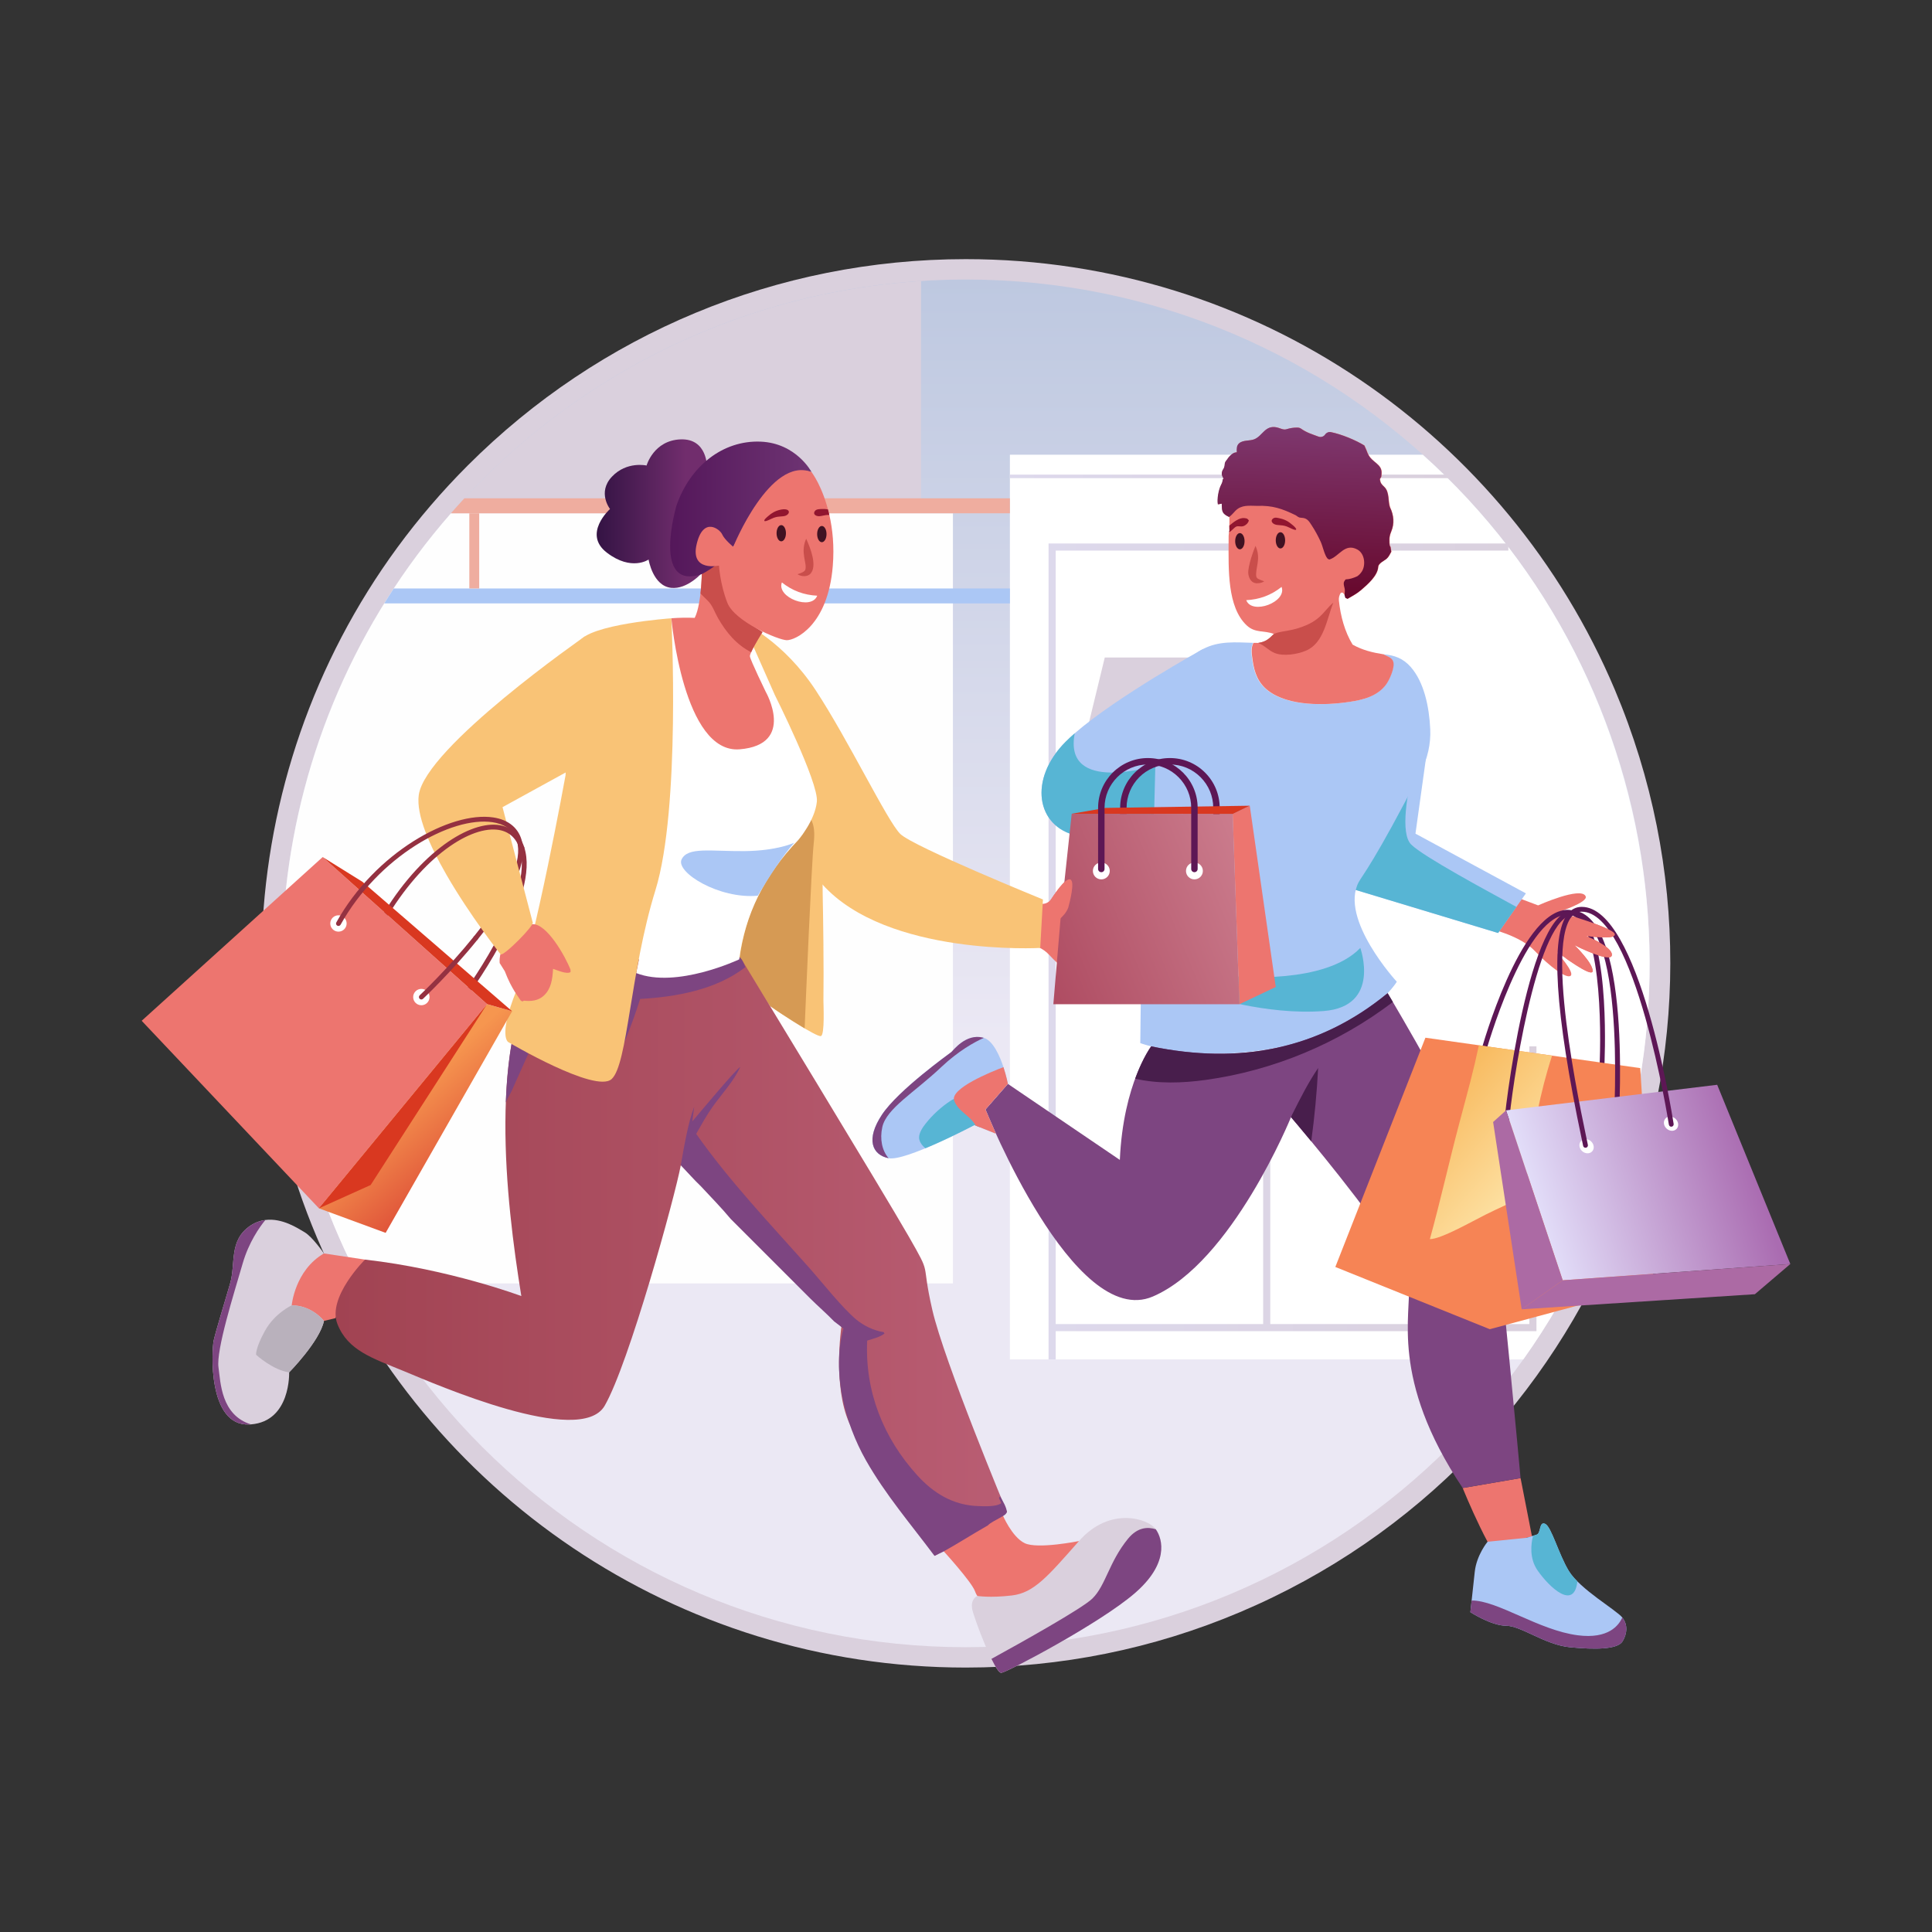 <?xml version="1.0" encoding="utf-8"?>
<svg xmlns="http://www.w3.org/2000/svg" id="Layer_1" style="enable-background:new 0 0 600 600" version="1.1" viewBox="0 0 600 600" x="0" y="0">
  <rect x="0" y="0" width="600" height="600" fill="#333333" stroke="none"/>
  <g id="Friends_Shopping_1_">
    <g id="Friends_Shopping">
      <g>
        <g>
          <g>
            <g>
              <path d="M299.921,517.878c-90.02-0.002-168.069-54.516-201.506-133.572&#xD;&#xA;							c-33.966-80.308-17.353-175.547,46.869-239.769&#xD;&#xA;							C186.177,103.644,241.319,80.48,299.923,80.48l0,0&#xD;&#xA;							c90.487,0,168.253,54.934,201.513,133.567&#xD;&#xA;							c47.059,111.256-5.266,239.637-116.387,286.641&#xD;&#xA;							c-26.967,11.407-55.607,17.191-85.126,17.191h0.002&#xD;&#xA;							C299.923,517.878,299.921,517.878,299.921,517.878z" style="fill:#dad0dd"/>
              <linearGradient gradientTransform="rotate(90 -5762.578 -4891.413)" gradientUnits="userSpaceOnUse" id="SVGID_1_" x1="-880.544" x2="-455.802" y1="-10953.913" y2="-10953.913">
                <stop offset="0" style="stop-color:#abbbd8"/>
                <stop offset=".779" style="stop-color:#ebe8f4"/>
              </linearGradient>
              <path d="M299.923,511.55C182.633,511.55,87.555,416.465,87.555,299.176&#xD;&#xA;							C87.555,181.886,182.634,86.808,299.924,86.808&#xD;&#xA;							c117.29,0,212.374,95.079,212.374,212.368S417.213,511.55,299.923,511.55z" style="fill:url(#SVGID_1_)"/>
              <path d="M286.035,87.265c-83.644,5.4-154.096,59.213-183.617,133.715&#xD;&#xA;							h183.617V87.265z" style="fill:#dad0dd"/>
              <g>
                <path d="M473.08,422.173H313.633v-280.957h128.243&#xD;&#xA;								C520.727,211.822,536.573,332.921,473.08,422.173z" style="fill:#fff"/>
                <linearGradient gradientUnits="userSpaceOnUse" id="SVGID_2_" x1="313.633" x2="449.894" y1="147.939" y2="147.939">
                  <stop offset="0" style="stop-color:#ddd9ec"/>
                  <stop offset="1" style="stop-color:#dad0dd"/>
                </linearGradient>
                <path d="M449.894,148.493H313.633v-1.107h135.141&#xD;&#xA;								C449.147,147.753,449.521,148.12,449.894,148.493z" style="fill:url(#SVGID_2_)"/>
                <g>
                  <g>
                    <g>
                      <linearGradient gradientUnits="userSpaceOnUse" id="SVGID_3_" x1="325.637" x2="477.161" y1="295.48" y2="295.48">
                        <stop offset="0" style="stop-color:#ddd9ec"/>
                        <stop offset="1" style="stop-color:#dad0dd"/>
                      </linearGradient>
                      <polygon points="477.161 324.956 477.161 413.415 327.852 413.415 327.852 422.173 325.637 422.18 325.637 168.781 468.422 168.781 468.422 170.995 327.852 170.995 327.852 411.2 392.284 411.2 392.284 271.51 394.499 271.51 394.499 411.2 474.947 411.2 474.947 324.956" style="fill:url(#SVGID_3_)"/>
                    </g>
                  </g>
                </g>
              </g>
              <polygon points="386.059 239.433 334.536 239.433 343.094 204.197 386.059 204.197" style="fill:#dad0dd"/>
              <path d="M295.94,159.409v239.167H112.206&#xD;&#xA;							c-40.143-75.654-31.546-171.3,27.824-239.167H295.94z" style="fill:#fefefe"/>
              <g>
                <path d="M142.99,311.013c-0.33-0.25-0.396-0.721-0.146-1.051&#xD;&#xA;								c0.223-0.295,22.217-29.617,18.876-45.099&#xD;&#xA;								c-0.097-0.452-0.214-0.892-0.349-1.306&#xD;&#xA;								c-0.127-0.394,0.089-0.817,0.483-0.944c0.393-0.127,0.817,0.089,0.944,0.482&#xD;&#xA;								c0.149,0.463,0.28,0.952,0.388,1.452&#xD;&#xA;								c3.485,16.151-18.22,45.095-19.146,46.319&#xD;&#xA;								C143.792,311.197,143.321,311.263,142.99,311.013z" style="fill:#943141"/>
              </g>
              <g>
                <path d="M147.258,291.913c-0.323-0.26-0.374-0.732-0.114-1.055&#xD;&#xA;								c9.929-12.345,14.649-22.186,13.653-28.457&#xD;&#xA;								c-0.065-0.409,0.214-0.793,0.622-0.858c0.41-0.064,0.794,0.214,0.858,0.623&#xD;&#xA;								c1.081,6.797-3.618,16.767-13.966,29.633&#xD;&#xA;								C148.053,292.121,147.581,292.172,147.258,291.913z" style="fill:#943141"/>
              </g>
              <g>
                <path d="M313.633,154.758v4.651H140.03&#xD;&#xA;								c1.373-1.569,2.765-3.12,4.183-4.651H313.633z" style="fill:#efad9f"/>
                <path d="M313.633,182.746v4.651H119.325&#xD;&#xA;								c0.962-1.563,1.955-3.113,2.962-4.651H313.633z" style="fill:#abc7f5"/>
                <rect height="23.338" style="fill:#efad9f" width="3.069" x="145.754" y="159.409"/>
              </g>
              <path d="M492.557,290.677c0.386,0.146,8.366,3.417,8.018,5.98&#xD;&#xA;							c-0.348,2.544-11.061-2.86-11.612-3.132c0.323,0.323,5.581,5.442,5.664,7.967&#xD;&#xA;							c0.076,2.652-10.736-5.708-10.998-5.708&#xD;&#xA;							c0.013,0.184,5.417,6.119,4.17,7.233c-1.253,1.114-6.625-2.93-11.163-7.701&#xD;&#xA;							c-4.531-4.778-14.036-6.929-14.036-6.929l4.164-11.321l10.91,4.107&#xD;&#xA;							c0,0,13.352-5.986,14.763-2.829c0.861,1.898-8.467,4.879-8.467,4.879&#xD;&#xA;							c0.201,0.065,16.975,4.847,17.503,6.847&#xD;&#xA;							C501.992,292.038,492.855,290.69,492.557,290.677z" style="fill:#ed756f"/>
              <path d="M473.883,277.445c-11.829,16.868-7.747,11.047-8.631,12.308&#xD;&#xA;							l-44.271-13.384c0.244-20.904,14.872-32.649,22.275-43.828l-3.67,26.356&#xD;&#xA;							L473.883,277.445z" style="fill:#abc7f5"/>
              <path d="M470.935,281.653l-5.683,8.1l-44.271-13.384&#xD;&#xA;							c0.203-17.37,10.334-28.406,17.997-38.063&#xD;&#xA;							c-1.841,7.625-4.271,20.497-0.696,23.996&#xD;&#xA;							C442.148,266.093,461.462,276.452,470.935,281.653z" style="fill:#57b5d4"/>
              <path d="M373.559,201.579c-0.793,2.666,4.423-14.879-18.408,61.926&#xD;&#xA;							c0,0-8.157-1.234-20.743-3.987c-12.587-2.746-15.099-17.484-3.474-29.153&#xD;&#xA;							c0.848-0.854,1.803-1.74,2.841-2.639&#xD;&#xA;							C346.931,216.279,373.559,201.579,373.559,201.579z" style="fill:#abc7f5"/>
              <path d="M454.243,462.115c0,0,9.923,24.407,13.769,24.344&#xD;&#xA;							c3.846-0.064,4.921-8.559,5.951-8.872s1.829-0.338,1.829-0.338l-3.566-18.216&#xD;&#xA;							L454.243,462.115z" style="fill:#ed756f"/>
              <path d="M503.92,509.715c-1.557,2.582-8.65,2.607-16.396,1.848&#xD;&#xA;							s-15.118-6.651-19.781-6.67c-4.664-0.019-11.106-4.221-11.106-4.221&#xD;&#xA;							c0.011-0.1,1.199-11.045,1.361-12.542c0.57-5.24,3.98-9.327,3.98-9.327&#xD;&#xA;							l11.985-1.215c0.101-0.03,1.838-0.494,3.316-1.012&#xD;&#xA;							c1.304-0.468,0.664-4.208,2.588-3.329c1.93,0.873,4.196,9.467,7.353,14.637&#xD;&#xA;							c3.448,5.668,14.827,12.185,16.592,14.441&#xD;&#xA;							C505.629,504.583,505.293,507.424,503.92,509.715z" style="fill:#abc7f5"/>
              <path d="M489.872,491.111c-1,9.119-8.682,1.873-12.352-3.379&#xD;&#xA;							c-2.632-3.772-2.044-8.321-1.43-10.764c0.411-0.127,0.829-0.266,1.19-0.392&#xD;&#xA;							c1.304-0.468,0.664-4.208,2.588-3.329c1.93,0.873,4.196,9.467,7.353,14.637&#xD;&#xA;							C487.86,488.934,488.783,490.029,489.872,491.111z" style="fill:#57b5d4"/>
              <path d="M503.92,509.715c-1.557,2.582-8.65,2.607-16.396,1.848&#xD;&#xA;							s-15.118-6.651-19.781-6.67c-4.664-0.019-11.106-4.221-11.106-4.221&#xD;&#xA;							s0.158-1.493,0.392-3.62c8.056-0.063,20.844,9.245,32.975,10.802&#xD;&#xA;							c9.543,1.228,12.77-3.126,13.808-5.531&#xD;&#xA;							C505.629,504.583,505.293,507.424,503.92,509.715z" style="fill:#7d4581"/>
              <path d="M441.25,239.648c-14.428,28.083-18.133,32.147-19.294,34.304&#xD;&#xA;							c-6.094,11.447,11.833,30.938,11.833,30.938s-8.568,14.377-35.228,20.066&#xD;&#xA;							c-26.66,5.689-44.435-1.012-44.435-1.012&#xD;&#xA;							c0.002-0.106,0.617-63.68,1.917-71.462&#xD;&#xA;							c1.519-8.998,5.457-29.128,8.296-39.493&#xD;&#xA;							c1.348-4.923,4.695-9.049,9.22-11.409&#xD;&#xA;							c5.046-2.633,10.222-2.092,15.687-1.943&#xD;&#xA;							c-0.987,1.316-0.544,3.904-0.316,5.474c0.538,3.771,1.658,6.935,4.79,9.353&#xD;&#xA;							c6.372,4.923,17.68,4.651,25.198,3.525c4.259-0.633,8.682-1.702,11.409-5.341&#xD;&#xA;							c1.057-1.405,2.626-4.904,2.36-6.752c-0.262-1.793-1.914-1.959-3.075-2.689&#xD;&#xA;							c3.449,0.241,6.176,1.278,8.498,3.923c4.139,4.702,5.746,12.352,6.062,19.338&#xD;&#xA;							C444.376,231.042,443.344,235.579,441.25,239.648z" style="fill:#abc7f5"/>
              <path d="M384.28,303.245c0,0,27.2,2.569,38.176-8.852&#xD;&#xA;							c0,0,6.566,18.218-11.415,19.594s-36.93-4.978-36.93-4.978L384.28,303.245z" style="fill:#57b5d4"/>
              <path d="M472.226,459.034l-17.982,3.078&#xD;&#xA;							c-22.732-34.026-15.829-54.074-16.73-63.772&#xD;&#xA;							c-0.669-7.109-20.023-31.427-30.296-43.895&#xD;&#xA;							c-3.524-4.27-5.985-7.152-6.26-7.469c-0.017-0.026-0.026-0.034-0.026-0.034&#xD;&#xA;							s-18.316,45.156-42.909,55.703c-24.602,10.556-51.982-58.087-51.982-58.087&#xD;&#xA;							l6.963-7.949l34.771,23.607c1.056-23.818,9.695-35.16,9.733-35.26&#xD;&#xA;							c27.328,5.659,52.042,1.08,73.436-16.515c0,0,0.592,0.995,1.621,2.735v0.009&#xD;&#xA;							c6.294,10.676,28.795,49.495,30.758,61.526&#xD;&#xA;							C465.623,386.704,472.226,459.034,472.226,459.034z" style="fill:#7d4581"/>
              <path d="M309.292,352.078c-0.101-0.04-7.136-2.845-6.689-2.667&#xD;&#xA;							c-0.1,0.044-21.477,11.343-26.634,10.281&#xD;&#xA;							c-3.078-0.626-5.025-2.59-5.025-5.685c0-2.109,0.9-4.742,2.958-7.837&#xD;&#xA;							c5.068-7.649,20.914-18.934,21.54-19.44c0.626-0.523,4.519-5.831,9.81-4.485&#xD;&#xA;							c3.147,0.631,5.383,6.102,6.38,9.158c0.926,2.83,1.38,5.205,1.38,5.205&#xD;&#xA;							l-6.971,7.949C306.086,344.658,309.51,352.582,309.292,352.078z" style="fill:#abc7f5"/>
              <path d="M304.29,344.834l-6.926-3.698&#xD;&#xA;							c-0.746-0.129-1.475,0.283-2.118,0.695c-2.907,1.912-5.522,4.288-7.692,7.006&#xD;&#xA;							c-0.975,1.208-2.18,2.969-2.127,4.519c0.048,1.244,0.994,2.499,1.989,3.241&#xD;&#xA;							c7.34-3.044,15.186-7.186,15.186-7.186&#xD;&#xA;							c0.103,0.041,1.79,0.714,1.687,0.673V344.834z" style="fill:#57b5d4"/>
              <path d="M306.043,344.56l3.253,7.518l-6.303-2.512&#xD;&#xA;							c-1.595-3.075-5.569-4.455-6.676-7.834c-1.221-3.721,11.466-8.866,15.314-10.327&#xD;&#xA;							c0.93,2.829,1.379,5.202,1.379,5.202L306.043,344.56z" style="fill:#ed756f"/>
              <path d="M305.524,322.317c-2.885,1.31-7.897,4.044-13.219,9.087&#xD;&#xA;							c-8.239,7.809-17.003,12.808-18.294,18.611&#xD;&#xA;							c-0.829,3.727-0.089,7.315,1.955,9.682c-5.164-1.063-7.138-5.879-2.063-13.523&#xD;&#xA;							c5.069-7.65,20.914-18.933,21.541-19.446&#xD;&#xA;							c0.626-0.519,4.518-5.828,9.808-4.486&#xD;&#xA;							C305.341,322.267,305.436,322.292,305.524,322.317z" style="fill:#7d4581"/>
              <g>
                <path d="M430.423,212.648c-2.736,3.636-7.152,4.708-11.413,5.342&#xD;&#xA;								c-7.512,1.123-18.831,1.398-25.202-3.524&#xD;&#xA;								c-3.121-2.418-4.253-5.582-4.785-9.355&#xD;&#xA;								c-0.223-1.569-0.669-4.159,0.317-5.471l1.466,0.026&#xD;&#xA;								c2.366-0.369,3.216-1.149,4.862-2.761c-2.958-1.209-5.805-0.189-8.464-2.658&#xD;&#xA;								c-6.133-5.688-5.658-17.619-5.651-26.171&#xD;&#xA;								c-0.01-1.075-0.046-2.239,0.257-3.353&#xD;&#xA;								c-0.067-2.68,0.043-2.359-0.026-4.167c-0.566-0.266-1.226-0.617-1.638-1.08&#xD;&#xA;								c-0.737-0.832-0.557-2.024-0.635-3.061&#xD;&#xA;								c-0.403,0.077-0.806,0.146-1.209,0.214&#xD;&#xA;								c-0.317-1.586,0.223-4.562,0.969-6.011&#xD;&#xA;								c0.319-0.594,0.464-0.977,0.592-1.878l0.24-0.026&#xD;&#xA;								c-0.069-0.18-0.163-0.36-0.266-0.523&#xD;&#xA;								c-0.48-0.763-0.386-1.724,0.12-2.469c0.266-0.395,0.42-0.849,0.463-1.526&#xD;&#xA;								c0.052-0.746,0.343-0.96,0.772-1.544c0.48-0.755,0.961-1.218,1.578-1.698&#xD;&#xA;								c0.412-0.309,0.909-0.48,1.415-0.497c0-0.086-0.008-0.18-0.017-0.274&#xD;&#xA;								c-0.026-0.917-0.026-1.861,0.738-2.513&#xD;&#xA;								c1.278-1.098,3.336-0.652,4.794-1.286c2.53-1.098,3.275-4.39,6.86-3.662&#xD;&#xA;								c0.952,0.197,2.049,0.866,2.958,0.6c1.303-0.386,2.324-0.557,3.601-0.523&#xD;&#xA;								c0.377,0.017,0.738,0.137,1.038,0.36c1.749,1.243,3.49,1.724,5.385,2.444&#xD;&#xA;								c0.755,0.283,1.612,0.026,2.066-0.652l0.017-0.017&#xD;&#xA;								c0.386-0.574,1.08-0.866,1.758-0.737c3.336,0.669,7.795,2.53,10.41,4.167&#xD;&#xA;								c0.309,0.729,0.703,1.501,0.943,2.264c0.54,1.226,1.029,1.775,2.041,2.624&#xD;&#xA;								c0.977,0.823,2.109,1.621,2.307,2.984c0.086,0.583,0,1.218-0.051,1.792&#xD;&#xA;								l-0.446,0.763c0.171,1.243,0.472,1.561,1.346,2.392&#xD;&#xA;								c1.674,1.57,1.096,4.213,1.852,6.483c1.132,2.324,1.355,4.956,0.352,7.34&#xD;&#xA;								c-0.607,1.443-0.616,2.185-0.566,3.481c0.017,0.557,0.009,0.943,0.343,1.398&#xD;&#xA;								l0.232,1.449c-0.403,0.746-0.798,1.612-1.449,2.17&#xD;&#xA;								c-0.772,0.686-2.547,1.389-2.624,2.564&#xD;&#xA;								c-0.172,2.778-3.353,5.497-5.359,7.22&#xD;&#xA;								c-1.261,1.08-2.718,1.835-4.133,2.675l-0.677-0.283l-0.24-0.875&#xD;&#xA;								l-0.695-0.772l-0.557,0.051c0,0,0,0.009-0.009,0.009&#xD;&#xA;								c-0.463,0.72-0.686,1.578-0.592,2.435&#xD;&#xA;								c0.497,4.716,1.783,9.638,4.262,13.669c3.095,1.732,6.157,2.461,9.638,3.01&#xD;&#xA;								c1.143,0.735,2.81,0.885,3.07,2.684&#xD;&#xA;								C433.046,207.744,431.477,211.242,430.423,212.648z" style="fill:#ed756f"/>
                <path d="M397.624,161.019c0.823,0.182,1.618,0.491,2.339,0.93&#xD;&#xA;								c0.508,0.31,2.927,2.084,2.543,2.54&#xD;&#xA;								c-0.304,0.361-2.247-0.762-2.906-0.994&#xD;&#xA;								c-1.883-0.663-3.06-0.156-4.107-0.868&#xD;&#xA;								c-0.592-0.402-0.825-1.041-0.168-1.572&#xD;&#xA;								C395.97,160.534,396.863,160.851,397.624,161.019z" style="fill:#91152f"/>
                <path d="M387.848,161.644c-0.206,0.755-0.703,1.235-1.38,1.612&#xD;&#xA;								c-0.995,0.549-1.827-0.103-2.65,0.334c-0.6,0.309-1.535,1.518-2.127,1.681&#xD;&#xA;								c0.026-0.18,0.069-0.36,0.12-0.549&#xD;&#xA;								c-0.017-0.691-0.034-0.41-0.034-1.492&#xD;&#xA;								c1.312-1.063,3.035-2.538,4.725-2.324&#xD;&#xA;								C387.265,161.001,387.41,161.027,387.848,161.644z" style="fill:#91152f"/>
                <path d="M395.575,196.902c1.626-0.763,4.139-0.923,5.933-1.368&#xD;&#xA;								c8.688-2.153,9.271-5.672,12.566-8.375&#xD;&#xA;								c-2.04,5.07-2.858,12.47-8.426,14.883&#xD;&#xA;								c-2.695,1.168-7.017,1.855-9.768,0.76c-1.92-0.764-3.207-2.424-5.17-3.133&#xD;&#xA;								C393.081,199.291,393.922,198.518,395.575,196.902z" style="fill:#c94e4b"/>
                <linearGradient gradientTransform="matrix(1 0 0 -1 0 1222)" gradientUnits="userSpaceOnUse" id="SVGID_4_" x1="404.445" x2="406.338" y1="1037.668" y2="1088.553">
                  <stop offset="0" style="stop-color:#67082c"/>
                  <stop offset="1" style="stop-color:#7e376e"/>
                </linearGradient>
                <path d="M382.681,140.958c0.651-0.495,1.252-0.469,1.41-0.498&#xD;&#xA;								c-0.049-1.071-0.099-2.092,0.718-2.795&#xD;&#xA;								c1.276-1.097,3.34-0.651,4.8-1.284c2.525-1.096,3.274-4.393,6.859-3.657&#xD;&#xA;								c0.946,0.194,2.042,0.867,2.954,0.597c1.305-0.386,2.322-0.557,3.602-0.519&#xD;&#xA;								c0.374,0.011,0.735,0.14,1.04,0.357c1.743,1.238,3.479,1.72,5.364,2.435&#xD;&#xA;								c0.761,0.289,1.623,0.029,2.085-0.641l0.015-0.021&#xD;&#xA;								c0.392-0.568,1.08-0.864,1.756-0.73c3.338,0.66,7.798,2.528,10.409,4.159&#xD;&#xA;								c0.311,0.739,0.702,1.512,0.949,2.271c0.542,1.224,1.026,1.777,2.038,2.624&#xD;&#xA;								c0.984,0.824,2.11,1.62,2.307,2.982c0.084,0.583,0.005,1.216-0.046,1.798&#xD;&#xA;								l-0.447,0.759c0.17,1.247,0.465,1.562,1.346,2.39&#xD;&#xA;								c1.833,1.725,1.073,4.87,1.855,6.483c1.127,2.324,1.353,4.956,0.349,7.336&#xD;&#xA;								c-0.389,0.921-0.641,1.862-0.581,2.838&#xD;&#xA;								c0.048,0.78-0.102,1.418,0.356,2.05l0.23,1.441&#xD;&#xA;								c-0.404,0.746-0.797,1.615-1.444,2.18c-0.782,0.684-2.55,1.385-2.625,2.555&#xD;&#xA;								c-0.177,2.775-3.357,5.498-5.359,7.219&#xD;&#xA;								c-1.261,1.084-2.721,1.84-4.144,2.68l-0.667-0.289l-0.25-0.87&#xD;&#xA;								l0.086-1.168c0.076-0.912-0.286-1.434-0.338-2.262&#xD;&#xA;								c-0.043-0.68,0.214-0.918,0.587-1.437c1.355-0.067,2.369-0.421,3.606-0.968&#xD;&#xA;								c0.608-0.431,1.059-0.898,1.459-1.531c1.205-1.912,0.927-5.512-1.427-6.787&#xD;&#xA;								c-3.943-2.136-5.649,2.223-8.706,3.114c-0.194-0.112-0.433-0.168-0.583-0.335&#xD;&#xA;								c-0.87-0.973-1.479-3.856-2.066-5.137c-0.8-1.746-1.759-3.531-2.816-5.137&#xD;&#xA;								c-0.711-1.08-1.296-2.12-2.66-2.303c-1.231-0.165-1.093,0.071-2.256-0.813&#xD;&#xA;								c-4.276-2.084-7.236-3.118-12.071-2.94&#xD;&#xA;								c-2.441-0.025-4.774-0.386-6.665,1.488&#xD;&#xA;								c-0.658,0.652-1.235,1.461-2.024,1.961&#xD;&#xA;								c-0.56-0.264-1.222-0.612-1.637-1.078&#xD;&#xA;								c-0.739-0.828-0.556-2.021-0.632-3.062&#xD;&#xA;								c-0.402,0.079-0.805,0.152-1.209,0.219&#xD;&#xA;								c-0.324-1.586,0.225-4.568,0.971-6.011&#xD;&#xA;								c0.433-0.838,0.454-1.077,0.591-1.88l0.24-0.026&#xD;&#xA;								c-0.076-0.185-0.167-0.358-0.27-0.523&#xD;&#xA;								c-0.475-0.768-0.388-1.724,0.119-2.471c0.267-0.394,0.427-0.845,0.468-1.525&#xD;&#xA;								c0.045-0.743,0.344-0.959,0.773-1.543&#xD;&#xA;								C381.575,141.9,382.061,141.43,382.681,140.958z" style="fill:url(#SVGID_4_)"/>
              </g>
              <ellipse cx="397.655" cy="167.807" rx="1.457" ry="2.519" style="fill:#401222"/>
              <ellipse cx="385.053" cy="168.076" rx="1.457" ry="2.519" style="fill:#401222"/>
              <path d="M358.802,237.712l-0.373,14.776l-3.278,11.017&#xD;&#xA;							c0,0-8.157-1.234-20.743-3.987c-12.587-2.746-15.099-17.484-3.474-29.153&#xD;&#xA;							c0.848-0.854,1.803-1.74,2.841-2.639&#xD;&#xA;							C330.048,246.919,358.802,237.712,358.802,237.712z" style="fill:#57b5d4"/>
              <path d="M387.033,186.385c4.084-0.197,7.752-1.542,10.973-4.12&#xD;&#xA;							C399.771,186.968,388.798,191.081,387.033,186.385z" style="fill:#fefefe"/>
              <g>
                <path d="M342.868,292.006c-0.025,2.867-8.524-0.487-8.524-0.487&#xD;&#xA;								s4.442,4.354,4.733,7.125c0.285,2.765-8.321-3.569-8.296-3.379&#xD;&#xA;								c0.025,0.19,4.379,5.195,3.594,6.695c-0.791,1.5-4.955-1.493-8.594-5.474&#xD;&#xA;								c-3.632-3.98-10.555-3.93-10.555-3.93l1.949-13.124&#xD;&#xA;								c0.1,0.021,8.636,1.796,8.093,1.683c0,0,6.284-10.523,7.562-7.499&#xD;&#xA;								c0.772,1.81-1.095,8.309-1.095,8.309c1.804,0.171,10.667,0.959,11.182,2.816&#xD;&#xA;								c0.544,1.968-6.056,2.797-6.265,2.854&#xD;&#xA;								C336.939,287.652,342.887,289.177,342.868,292.006z" style="fill:#ed756f"/>
                <g>
                  <g>
                    <path d="M380.402,270.478c0,1.449-1.171,2.62-2.62,2.62&#xD;&#xA;										c-1.449,0-2.62-1.171-2.62-2.62c0-1.449,1.171-2.62,2.62-2.62&#xD;&#xA;										C379.232,267.858,380.402,269.029,380.402,270.478z" style="fill:#fff"/>
                    <path d="M351.49,270.478c0,1.449-1.171,2.62-2.62,2.62&#xD;&#xA;										c-1.449,0-2.62-1.171-2.62-2.62c0-1.449,1.171-2.62,2.62-2.62&#xD;&#xA;										C350.319,267.858,351.49,269.029,351.49,270.478z" style="fill:#fff"/>
                    <g>
                      <path d="M377.783,270.866c-0.553,0-1-0.448-1-1V250.874&#xD;&#xA;											c0-3.587-1.399-6.966-3.941-9.514c-2.541-2.54-5.922-3.939-9.519-3.939&#xD;&#xA;											c-7.418,0-13.453,6.035-13.453,13.454v18.992c0,0.552-0.447,1-1,1s-1-0.448-1-1&#xD;&#xA;											V250.874c0-8.521,6.933-15.454,15.453-15.454&#xD;&#xA;											c4.131,0,8.014,1.607,10.934,4.526c2.919,2.927,4.526,6.807,4.526,10.927&#xD;&#xA;											v18.992C378.783,270.419,378.336,270.866,377.783,270.866z" style="fill:#5d1755"/>
                    </g>
                  </g>
                  <g>
                    <linearGradient gradientUnits="userSpaceOnUse" id="SVGID_5_" x1="320.436" x2="389.727" y1="298.07" y2="269.633">
                      <stop offset="0" style="stop-color:#ae4b61"/>
                      <stop offset="1" style="stop-color:#cb7c8d"/>
                    </linearGradient>
                    <path d="M384.912,311.87l-2.093-59.068&#xD;&#xA;										c-4.598-0.007-45.388-0.073-49.989-0.081l-3.327,30.966l-2.376,28.183H384.912z" style="fill:url(#SVGID_5_)"/>
                    <polygon points="396.198 306.517 388.125 250.224 382.817 252.801 384.911 311.87" style="fill:#ed756f"/>
                    <polygon points="332.83 252.721 382.816 252.801 388.127 250.223 343.31 250.904" style="fill:#d93820"/>
                  </g>
                  <path d="M331.737,281.925c-0.665,1.637-1.573,2.466-2.462,3.36&#xD;&#xA;									c-2.987,1.962-5.157,1.531-5.822,0.297&#xD;&#xA;									c-0.272-0.513-0.671-2.658-1.032-5.062l0.581,0.121&#xD;&#xA;									c1.345,0.281,2.72-0.29,3.474-1.438&#xD;&#xA;									c1.891-2.88,5.431-7.774,6.355-5.587&#xD;&#xA;									C333.604,275.427,331.737,281.925,331.737,281.925z" style="fill:#ed756f"/>
                  <path d="M323.894,279.337l-0.842,15.054c0,0-47.454,2.702-67.621-19.699&#xD;&#xA;									c-1.332-1.086-2.572-3.411-3.259-4.986&#xD;&#xA;									c-1.454-3.322-2.303-7.076-2.854-10.669&#xD;&#xA;									c-0.357-2.499-0.419-4.03-1.791-9.796&#xD;&#xA;									c-4.512-19.117-16.611-55.187-16.826-55.845&#xD;&#xA;									c0.38,0.165,12.561,5.67,22.61,20.952&#xD;&#xA;									c10.201,15.516,22.249,40.689,26.286,44.644&#xD;&#xA;									C283.629,262.948,323.894,279.337,323.894,279.337z" style="fill:#f9c376"/>
                  <path d="M241.448,314.022c-1.545-1.023-3.284-3.474-5.217-2.896&#xD;&#xA;									c-1.137,0.34-2.132,1.142-3.313,1.263&#xD;&#xA;									c-1.947,0.2-3.552-1.488-4.575-3.157&#xD;&#xA;									c-4.404-7.186-4.205-16.241-3.006-24.583&#xD;&#xA;									c1.882-13.095,6.025-26.142,14.059-36.654&#xD;&#xA;									c1.51-1.975,3.25-3.924,5.577-4.801&#xD;&#xA;									c7.566-2.851,9.386,7.718,10.068,12.788&#xD;&#xA;									c0.964,7.161,0.293,14.527,0.451,21.676&#xD;&#xA;									c0.156,7.108,0.372,23.181,0.231,33.086&#xD;&#xA;									c-0.014,1.009,0.476,10.679-0.791,11.016&#xD;&#xA;									C253.607,322.112,242.607,314.79,241.448,314.022z" style="fill:#f9c376"/>
                  <path d="M252.717,261.828c-0.682,5.849-2.583,51.665-2.829,57.547&#xD;&#xA;									c-4.645-2.753-10.732-6.885-10.732-6.885l-9.435-15.251&#xD;&#xA;									c2.126-14.713,8.353-27.584,19.598-38.202&#xD;&#xA;									c-0.357-2.499-0.419-4.03-1.791-9.796&#xD;&#xA;									c2.031,2.525,3.575,4.442,3.575,4.442S253.508,255.107,252.717,261.828z" style="fill:#d69a54"/>
                  <g>
                    <path d="M100.597,389.266l12.76,1.917l-9.179,18.178l-3.574,0.862&#xD;&#xA;										l-12.56-3.989c0,0-1.12-6.482-1.12-7.319s1.218-5.006,1.617-5.544&#xD;&#xA;										C88.94,392.833,100.597,389.266,100.597,389.266z" style="fill:#ed756f"/>
                    <path d="M89.796,426.198c0,0,0.557,15.175-11.846,16.155&#xD;&#xA;										c-0.006,0-0.006,0-0.006,0c-0.184,0.013-0.367,0.025-0.55,0.032&#xD;&#xA;										c-12.979,0.563-11.675-23.281-11.017-26.147&#xD;&#xA;										c0.658-2.873,3.221-11.302,5.062-17.567&#xD;&#xA;										c1.848-6.265-0.481-13.472,6.328-18.035&#xD;&#xA;										c1.538-1.025,3.107-1.563,4.645-1.759&#xD;&#xA;										c5.277-0.677,10.182,2.639,12.124,3.765&#xD;&#xA;										c2.519,1.455,6.062,6.625,6.062,6.625&#xD;&#xA;										c-9.049,5.259-10.005,16.117-10.005,16.117c6.36,0,10.011,4.841,10.011,4.841&#xD;&#xA;										C99.313,416.541,89.796,426.198,89.796,426.198z" style="fill:#dad0dd"/>
                    <path d="M77.943,442.353c-0.184,0.013-0.367,0.025-0.55,0.032&#xD;&#xA;										c-12.979,0.563-11.675-23.281-11.017-26.147&#xD;&#xA;										c0.658-2.873,3.221-11.302,5.062-17.567&#xD;&#xA;										c1.848-6.265-0.481-13.472,6.328-18.035&#xD;&#xA;										c1.538-1.025,3.107-1.563,4.645-1.759&#xD;&#xA;										c-1.854,2.272-5.132,6.935-7.024,13.428&#xD;&#xA;										c-2.734,9.416-8.296,26.945-7.53,32.355&#xD;&#xA;										C68.508,429.311,68.641,439.48,77.943,442.353z" style="fill:#7d4581"/>
                    <path d="M100.604,410.226c-1.291,6.316-10.808,15.972-10.808,15.972&#xD;&#xA;										c-5.012-0.658-10.258-5.455-10.258-5.455s-0.285-1.943,2.746-7.442&#xD;&#xA;										c3.037-5.499,8.309-7.916,8.309-7.916&#xD;&#xA;										C96.953,405.385,100.604,410.226,100.604,410.226z" style="fill:#b9b1bc"/>
                  </g>
                  <path d="M292.917,481.587c0,0,8.746,9.565,9.856,12.538&#xD;&#xA;									c1.11,2.973,2.897,4.106,9.153,3.762&#xD;&#xA;									c6.256-0.344,13.854-1.21,17.447-6.028s5.71-13.269,5.71-13.269&#xD;&#xA;									s-12.862,2.594-16.861,0.655c-3.999-1.939-6.873-8.829-6.873-8.829&#xD;&#xA;									L292.917,481.587z" style="fill:#ed756f"/>
                  <path d="M352.358,494.831c-10.821,9.328-39.468,24.439-41.379,24.686&#xD;&#xA;									c-2.023,0.26-8.531-17.085-9.049-19.762c-0.614-3.196,1.576-4.126,1.576-4.126&#xD;&#xA;									s3.974,0.664,10.796-0.152c6.828-0.816,11.15-5.974,20.781-16.889&#xD;&#xA;									c9.631-10.916,21.433-6.897,23.73-3.835&#xD;&#xA;									c0.044,0.057,0.089,0.114,0.127,0.177&#xD;&#xA;									C361.185,478.107,362.976,485.681,352.358,494.831z" style="fill:#dad0dd"/>
                  <path d="M352.358,494.831c-10.821,9.328-39.468,24.439-41.379,24.686&#xD;&#xA;									c-0.639,0.082-1.797-1.747-3.075-4.341&#xD;&#xA;									c9.283-5.094,28.204-15.656,31.336-18.725&#xD;&#xA;									c4.183-4.101,5.138-11.327,11.08-18.592&#xD;&#xA;									c2.949-3.607,6.151-3.727,8.619-2.93&#xD;&#xA;									C361.185,478.107,362.976,485.681,352.358,494.831z" style="fill:#7d4581"/>
                  <linearGradient gradientUnits="userSpaceOnUse" id="SVGID_6_" x1="104.22" x2="312.722" y1="390.511" y2="390.511">
                    <stop offset="0" style="stop-color:#a14352"/>
                    <stop offset="1" style="stop-color:#b95d73"/>
                  </linearGradient>
                  <path d="M312.722,469.581l-22.286,13.506c0,0-21.506-29.558-26.677-41.126&#xD;&#xA;									c-5.171-11.559-2.461-29.875-2.461-29.875l-49.864-50.232&#xD;&#xA;									c-1.869,9.938-16.121,61.689-23.65,74.714&#xD;&#xA;									c-7.529,13.025-52.556-6.706-62.34-10.745&#xD;&#xA;									c-9.784-4.03-17.45-6.397-20.666-14.672&#xD;&#xA;									c-3.224-8.283,8.575-19.971,8.575-19.971&#xD;&#xA;									c26.205,2.95,48.552,11.328,48.552,11.328&#xD;&#xA;									c-4.907-30.271-10.393-78.882,6.32-104.572h62.083&#xD;&#xA;									c0,0,44.333,72.819,51.836,85.939c7.512,13.111,3.704,6.826,7.383,22.869&#xD;&#xA;									C293.197,422.796,312.722,469.581,312.722,469.581z" style="fill:url(#SVGID_6_)"/>
                  <path d="M229.723,297.239c0.901,0.881,1.264,1.987,1.738,3.129&#xD;&#xA;									c-9.083,7.019-21.432,9.237-32.658,9.861&#xD;&#xA;									c-2.519,7.929-5.61,15.677-9.241,23.162&#xD;&#xA;									c0.424-0.874,0.161-2.803,0.323-3.818c1.121-7.032,4.378-12.398,4.946-20.492&#xD;&#xA;									c0.161-2.291,0.614-4.993,1.659-7.077c1.584,0.268,3.17,0.567,4.764,0.773&#xD;&#xA;									c3.92,0.104,7.834,0.004,11.744-0.299&#xD;&#xA;									C218.079,302.04,222.116,300.797,229.723,297.239z" style="fill:#7d4581"/>
                  <path d="M207.696,192.074c0,0,13.368-0.917,23.002,1.319l9.904,22.378&#xD;&#xA;									c0,0,13.678,27.251,13.086,33.175c-0.592,5.924-5.777,11.931-5.777,11.931&#xD;&#xA;									c-10.482,10.848-16.545,23.221-18.347,37.062c0,0-19.421,9.192-31.981,4.253&#xD;&#xA;									c0,0,8.228-39.851,9.197-53.604C207.75,234.835,207.696,192.074,207.696,192.074z" style="fill:#fff"/>
                  <linearGradient gradientUnits="userSpaceOnUse" id="SVGID_7_" x1="178.687" x2="212.948" y1="159.522" y2="159.522">
                    <stop offset="0" style="stop-color:#250d3a"/>
                    <stop offset="1" style="stop-color:#712d6d"/>
                  </linearGradient>
                  <path d="M219.391,176.395c0,0-0.113,0.148-0.325,0.399&#xD;&#xA;									c-1.214,1.439-5.666,6.246-10.566,5.773&#xD;&#xA;									c-5.755-0.555-7.076-8.794-7.076-8.794s-5.305,3.714-12.951-2.138&#xD;&#xA;									c-7.646-5.852,0.972-13.561,0.972-13.561s-4.019-5.126,0.585-10.027&#xD;&#xA;									c4.605-4.901,10.771-3.474,10.771-3.474s2.179-7.818,10.582-8.123&#xD;&#xA;									c8.402-0.305,8.187,8.743,8.187,8.743L219.391,176.395z" style="fill:url(#SVGID_7_)"/>
                  <g>
                    <path d="M164.092,327.219l-5.256,11.713&#xD;&#xA;										c-0.506,1.098-1.346,2.332-1.749,3.481&#xD;&#xA;										c0.232-6.62,0.823-12.802,1.809-18.496&#xD;&#xA;										C161.048,323.969,162.471,325.958,164.092,327.219z" style="fill:#7d4581"/>
                    <path d="M312.722,469.583c-0.45,0.936-0.999,1.072-2.202,1.785&#xD;&#xA;										c-1.076,0.658-2.917,1.462-3.734,2.36&#xD;&#xA;										c-4.664,2.651-9.176,5.562-13.871,8.163l-2.696,1.304&#xD;&#xA;										c-7.296-9.764-15.244-19.022-21.287-29.666&#xD;&#xA;										c-6.714-11.846-10.65-27.565-6.98-40.942l-2.892-2.202&#xD;&#xA;										c-2.367-2.455-4.999-4.708-7.423-7.125l-24.654-24.648&#xD;&#xA;										c-2.936-3.518-6.17-6.828-9.296-10.182&#xD;&#xA;										c-2.171-2.063-4.196-4.398-6.258-6.575&#xD;&#xA;										c0.943-5.29,2.234-13.213,4.158-18.123&#xD;&#xA;										c-0.177,1.512-0.373,3.025-0.582,4.531&#xD;&#xA;										c1.664-1.974,13.915-16.63,14.865-16.883&#xD;&#xA;										c-1.955,4.373-5.784,8.429-8.568,12.352&#xD;&#xA;										c-1.886,2.664-3.48,5.562-5.094,8.397&#xD;&#xA;										c10.315,14.662,22.926,27.913,34.829,41.284&#xD;&#xA;										c4.233,4.746,10.321,12.548,14.883,16.383&#xD;&#xA;										c2.241,1.882,5.515,3.479,8.511,3.904l0.259,0.424&#xD;&#xA;										c-1.221,1.107-3.784,1.664-5.372,2.221&#xD;&#xA;										c-0.747,15.738,4.98,30.197,15.567,41.847&#xD;&#xA;										c5.024,5.537,11.087,9.22,18.661,9.524&#xD;&#xA;										c1.898,0.07,5.872,0.31,7.404-0.899&#xD;&#xA;										c-0.222-0.532-0.456-1.051-0.702-1.569c0.259-0.449,0.108-0.31,0.373-0.5&#xD;&#xA;										C311.475,466.298,312.481,467.811,312.722,469.583z" style="fill:#7d4581"/>
                    <path d="M208.5,192.011c0,0-25.883,1.823-28.714,7.431&#xD;&#xA;										c-2.831,5.608-4.148,41.328-4.148,41.328s-9.55,52.626-15.296,66.941&#xD;&#xA;										c-5.746,14.315-2.473,15.933-2.473,15.933s27.046,15.993,32.064,11.483&#xD;&#xA;										s5.701-33.137,13.608-58.634S208.5,192.011,208.5,192.011z" style="fill:#f9c376"/>
                    <path d="M246.623,261.726c0,0-5.147,2.507-15.524,2.596&#xD;&#xA;										s-17.522-1.393-19.427,2.576c-1.905,3.97,11.598,12.385,23.663,11.274&#xD;&#xA;										C239.155,271.785,242.936,266.009,246.623,261.726z" style="fill:#abc7f5"/>
                    <path d="M229.725,232.705c-17.544,1.449-21.223-40.697-21.223-40.697&#xD;&#xA;										c2.478-0.18,4.896-0.232,7.246-0.12&#xD;&#xA;										c2.342-4.663,2.246-16.089,2.255-16.189l5.711-0.171&#xD;&#xA;										c0,0,1.972,7.366,2.289,10.985c0.326,3.619,10.805,9.758,10.805,9.758&#xD;&#xA;										c-0.055,0.103-4.076,6.419-3.91,7.58&#xD;&#xA;										c0.137,1.166,4.888,10.95,4.888,10.95S247.261,231.248,229.725,232.705z" style="fill:#ed756f"/>
                    <path d="M236.808,196.27c0,0-2.547,4.039-3.533,6.285&#xD;&#xA;										c-4.601-2.376-7.735-6.133-10.35-10.71&#xD;&#xA;										c-0.986-1.724-1.647-3.859-3.07-5.231&#xD;&#xA;										c-0.78-0.746-1.552-1.509-2.307-2.29&#xD;&#xA;										c0.506-4.39,0.454-8.626,0.454-8.626l5.711-0.171&#xD;&#xA;										c0,0,1.972,7.366,2.289,10.985C226.329,190.131,236.808,196.27,236.808,196.27z" style="fill:#c94e4b"/>
                    <linearGradient gradientUnits="userSpaceOnUse" id="SVGID_8_" x1="208.123" x2="252.039" y1="158.065" y2="158.065">
                      <stop offset="0" style="stop-color:#54175a"/>
                      <stop offset="1" style="stop-color:#6e3473"/>
                    </linearGradient>
                    <path d="M252.039,146.601c0,0-4.731-9.005-15.855-9.447&#xD;&#xA;										c-11.642-0.462-21.853,7.527-26.113,19.887c0,0-7.815,26.578,7.857,21.246&#xD;&#xA;										c0,0,8.171-3.789,11.477-11.589S242.019,143.693,252.039,146.601z" style="fill:url(#SVGID_8_)"/>
                    <path d="M258.622,175.853c-1.526,18.505-11.705,23.033-14.32,22.964&#xD;&#xA;										c-2.624-0.077-16.13-5.754-18.419-11.628&#xD;&#xA;										c-2.289-5.874-2.59-11.559-2.59-11.559s-8.995,2.084-6.937-6.637&#xD;&#xA;										c2.058-8.721,7.237-4.63,7.932-3.027&#xD;&#xA;										c0.695,1.604,3.43,3.85,3.43,3.85s11.473-28.297,24.319-23.212&#xD;&#xA;										c0.09,0.214,3.442,4.331,5.522,13.308&#xD;&#xA;										C258.554,164.268,259.137,169.619,258.622,175.853z" style="fill:#ed756f"/>
                  </g>
                </g>
              </g>
              <path d="M155.376,296.434c1.426-2.092,7.75-9.262,9.934-9.416&#xD;&#xA;							c4.464-0.318,10.28,9.997,11.873,14.153l-0,0.719&#xD;&#xA;							c-1.173,0.752-4.014-0.542-5.424-1.01c-0.179,3.387-0.658,6.267-2.856,8.306&#xD;&#xA;							c-1.721,1.597-3.936,1.842-6.211,1.576c-0.55,0.396-0.422,0.213-0.961-0.011&#xD;&#xA;							c-0.428-0.782-2.849-3.515-4.954-9.117l-1.6-2.55&#xD;&#xA;							C155.106,298.066,155.191,297.385,155.376,296.434z" style="fill:#ed756f"/>
              <g>
                <g>
                  <g>
                    <path d="M180.041,237.499l-23.976,13.171l3.001,11.473l6.354,24.259&#xD;&#xA;										c0.806,0.798-9.158,10.779-9.964,9.973c0,0-9.484-11.962-16.884-24.842&#xD;&#xA;										c-5.197-9.03-9.364-18.505-8.523-24.627&#xD;&#xA;										c2.041-14.861,51.553-49.246,51.553-49.246&#xD;&#xA;										C190.075,204.149,192.61,215.123,180.041,237.499z" style="fill:#f9c376"/>
                    <g>
                      <path d="M117.696,288.332c-0.123,0-0.249-0.03-0.364-0.095&#xD;&#xA;											c-0.361-0.202-0.491-0.659-0.29-1.021&#xD;&#xA;											c12.045-21.606,27.89-31.981,37.384-31.05&#xD;&#xA;											c4.081,0.399,7.055,2.86,8.373,6.929&#xD;&#xA;											c0.127,0.394-0.089,0.817-0.482,0.944&#xD;&#xA;											c-0.396,0.13-0.816-0.089-0.945-0.482&#xD;&#xA;											c-1.139-3.516-3.592-5.556-7.092-5.898&#xD;&#xA;											c-8.991-0.871-24.195,9.244-35.927,30.288&#xD;&#xA;											C118.215,288.193,117.96,288.332,117.696,288.332z" style="fill:#943141"/>
                    </g>
                    <path d="M100.206,266.168C100.09,266.273,47.33,313.999,44,317.012&#xD;&#xA;										l55.047,58.248l52.22-63.416l-26.741-23.919L100.206,266.168z" style="fill:#ed756f"/>
                    <linearGradient gradientTransform="matrix(-.663 -.749 -.749 .663 -13455.21 -5951.827)" gradientUnits="userSpaceOnUse" id="SVGID_9_" x1="-13740.923" x2="-13708.604" y1="-6000.634" y2="-6000.634">
                      <stop offset="0" style="stop-color:#dd4c37"/>
                      <stop offset="1" style="stop-color:#f6964f"/>
                    </linearGradient>
                    <polygon points="151.267 311.844 159.048 314.049 119.764 382.879 99.047 375.259" style="fill:url(#SVGID_9_)"/>
                    <polygon points="100.205 266.167 151.266 311.842 159.05 314.049 112.583 273.868" style="fill:#d93820"/>
                    <polygon points="151.267 311.844 115.106 368.02 99.047 375.259" style="fill:#d93820"/>
                  </g>
                  <circle cx="130.854" cy="309.648" r="2.54" style="fill:#fff"/>
                  <circle cx="105.11" cy="286.79" r="2.54" style="fill:#fff"/>
                  <g>
                    <path d="M104.744,287.47c-0.361-0.202-0.491-0.659-0.29-1.021&#xD;&#xA;										c12.09-21.685,35.391-34.576,48.734-32.588&#xD;&#xA;										c4.874,0.727,8.062,3.464,8.978,7.707&#xD;&#xA;										c0.042,0.195,0.079,0.395,0.111,0.597&#xD;&#xA;										c0.066,0.409-0.212,0.794-0.621,0.859&#xD;&#xA;										c-0.401,0.072-0.793-0.211-0.859-0.621&#xD;&#xA;										c-0.028-0.174-0.06-0.347-0.097-0.517&#xD;&#xA;										c-0.993-4.601-4.753-6.097-7.732-6.541&#xD;&#xA;										c-12.854-1.916-35.412,10.684-47.203,31.835&#xD;&#xA;										C105.56,287.545,105.101,287.669,104.744,287.47z" style="fill:#943141"/>
                  </g>
                </g>
              </g>
              <g>
                <g>
                  <path d="M497.435,332.427c-0.414-0.022-0.731-0.375-0.709-0.789&#xD;&#xA;									c0.602-11.117,0.717-48.648-10.417-47.556&#xD;&#xA;									c-13.231,1.276-24.772,42.276-24.888,42.69&#xD;&#xA;									c-0.11,0.397-0.523,0.633-0.924,0.521&#xD;&#xA;									c-0.398-0.111-0.633-0.524-0.521-0.924&#xD;&#xA;									c0.481-1.73,11.943-42.406,26.188-43.781&#xD;&#xA;									c1.854-0.174,3.542,0.439,5.004,1.84&#xD;&#xA;									c9.014,8.637,7.14,45.715,7.056,47.29&#xD;&#xA;									C498.202,332.144,497.83,332.456,497.435,332.427z" style="fill:#5d1755"/>
                </g>
                <path d="M513.609,399.086l-50.944,13.711l-47.968-19.328l27.98-71.198&#xD;&#xA;								c50.545,7.153,20.649,2.922,66.714,9.441L513.609,399.086z" style="fill:#f68455"/>
                <linearGradient gradientUnits="userSpaceOnUse" id="SVGID_10_" x1="445.584" x2="475.082" y1="340.751" y2="367.083">
                  <stop offset="0" style="stop-color:#f8ba5f"/>
                  <stop offset="1" style="stop-color:#fde1a3"/>
                </linearGradient>
                <path d="M482.018,327.836c-3.71,11.241-5.794,22.976-7.503,34.643&#xD;&#xA;								c-0.352,2.341-0.171,5.908-1.158,8.035c-0.876,1.923-3.318,2.408-12.048,6.723&#xD;&#xA;								c-3.981,1.974-13.739,7.589-17.253,7.589&#xD;&#xA;								c3.259-11.799,5.908-23.761,9.038-35.595&#xD;&#xA;								c2.97-11.201,4.368-16.073,6.183-24.61&#xD;&#xA;								C460.37,324.775,453.474,323.8,482.018,327.836z" style="fill:url(#SVGID_10_)"/>
                <g>
                  <g>
                    <path d="M501.609,353.758c-0.413-0.032-0.722-0.393-0.69-0.806&#xD;&#xA;										c0.051-0.655,4.864-65.553-11.984-68.644&#xD;&#xA;										c-1.068-0.195-2.142,0.157-3.259,1.087&#xD;&#xA;										c-10.24,8.532-17.206,59.471-17.206,65.891c0,0.414-0.336,0.75-0.75,0.75&#xD;&#xA;										s-0.75-0.336-0.75-0.75c0-5.072,8.008-71.065,22.236-68.454&#xD;&#xA;										c18.165,3.333,13.42,67.504,13.209,70.235&#xD;&#xA;										C502.385,353.453,502.062,353.781,501.609,353.758z" style="fill:#5d1755"/>
                  </g>
                </g>
                <g>
                  <linearGradient gradientTransform="matrix(-.954 .299 .299 .954 -9138.52 1398.293)" gradientUnits="userSpaceOnUse" id="SVGID_11_" x1="-9551.811" x2="-9481.834" y1="1902.323" y2="1902.323">
                    <stop offset="0" style="stop-color:#aa6cb1"/>
                    <stop offset="1" style="stop-color:#e4e1fb"/>
                  </linearGradient>
                  <polygon points="533.288 336.889 467.72 344.836 485.314 397.605 556 392.549" style="fill:url(#SVGID_11_)"/>
                  <polygon points="485.314 397.605 472.578 406.614 544.997 401.929 556 392.549" style="fill:#ac6aa4"/>
                  <polygon points="472.578 406.614 463.7 348.45 467.72 344.836 485.314 397.605" style="fill:#ac6aa4"/>
                  <ellipse cx="518.957" cy="348.972" rx="2.055" ry="2.362" style="fill:#fff" transform="rotate(-46.99 518.957 348.972)"/>
                  <ellipse cx="492.723" cy="355.968" rx="2.055" ry="2.362" style="fill:#fff" transform="rotate(-46.99 492.723 355.968)"/>
                  <g>
                    <path d="M491.659,355.853l-0.381-1.812&#xD;&#xA;										c-8.411-39.841-9.891-63.478-4.399-70.256&#xD;&#xA;										c1.154-1.424,2.615-2.147,4.342-2.148c0.001,0,0.005,0,0.007,0&#xD;&#xA;										c17.872,0,28.111,64.653,28.539,67.406c0.063,0.409-0.217,0.793-0.626,0.856&#xD;&#xA;										c-0.408,0.062-0.792-0.217-0.856-0.626&#xD;&#xA;										c-0.103-0.661-10.461-66.137-27.057-66.137c-0.002,0-0.003,0-0.005,0&#xD;&#xA;										c-1.271,0.001-2.311,0.522-3.179,1.593&#xD;&#xA;										c-8.687,10.721,4.872,69.194,5.084,70.819&#xD;&#xA;										c0.084,0.405-0.176,0.803-0.582,0.887&#xD;&#xA;										C492.145,356.52,491.743,356.262,491.659,355.853z" style="fill:#5d1755"/>
                  </g>
                </g>
              </g>
              <path d="M492.557,290.677c0.386,0.146,8.366,3.417,8.018,5.98&#xD;&#xA;							c-0.348,2.544-11.061-2.86-11.612-3.132c0.323,0.323,5.581,5.442,5.664,7.967&#xD;&#xA;							c0.058,2.031-6.61-2.703-8.239-3.797l2.265-13.061&#xD;&#xA;							c5.069,1.588,12.473,4.12,12.821,5.436&#xD;&#xA;							C501.992,292.038,492.855,290.69,492.557,290.677z" style="fill:#ed756f"/>
              <g>
                <path d="M130.307,310.161c-0.283-0.302-0.269-0.776,0.034-1.06&#xD;&#xA;								c0.086-0.081,8.77-8.257,16.802-18.243&#xD;&#xA;								c0.259-0.323,0.732-0.373,1.054-0.114c0.323,0.26,0.374,0.732,0.114,1.055&#xD;&#xA;								c-8.1,10.071-16.856,18.314-16.944,18.396&#xD;&#xA;								C131.066,310.478,130.59,310.464,130.307,310.161z" style="fill:#943141"/>
              </g>
            </g>
            <g>
              <path d="M373.559,270.478c0,1.449-1.171,2.62-2.62,2.62&#xD;&#xA;							c-1.449,0-2.62-1.171-2.62-2.62c0-1.449,1.171-2.62,2.62-2.62&#xD;&#xA;							C372.388,267.858,373.559,269.029,373.559,270.478z" style="fill:#fff"/>
              <path d="M344.646,270.478c0,1.449-1.171,2.62-2.62,2.62&#xD;&#xA;							c-1.449,0-2.62-1.171-2.62-2.62c0-1.449,1.171-2.62,2.62-2.62&#xD;&#xA;							C343.476,267.858,344.646,269.029,344.646,270.478z" style="fill:#fff"/>
              <g>
                <path d="M370.939,270.866c-0.553,0-1-0.448-1-1V250.874&#xD;&#xA;								c0-3.587-1.399-6.966-3.941-9.514c-2.54-2.54-5.921-3.939-9.519-3.939&#xD;&#xA;								c-7.418,0-13.453,6.035-13.453,13.454v18.992c0,0.552-0.447,1-1,1s-1-0.448-1-1&#xD;&#xA;								V250.874c0-8.521,6.933-15.454,15.453-15.454c8.566,0,15.46,6.937,15.46,15.454&#xD;&#xA;								v18.992C371.939,270.419,371.492,270.866,370.939,270.866z" style="fill:#5d1755"/>
              </g>
            </g>
          </g>
          <path d="M389.913,169.523c1.269,2.761,0.718,4.944,0.372,7.074&#xD;&#xA;					c-0.121,0.719-0.4,2.385,0.102,2.913c0.379,0.388,1.795,0.881,2.228,1.026&#xD;&#xA;					c-0.832,0.563-2.098,0.73-2.902,0.524c-1.231-0.31-1.888-1.592-2.047-2.894&#xD;&#xA;					C387.433,175.885,389.508,170.404,389.913,169.523z" style="fill:#c94e4b"/>
          <path d="M242.284,158.316c-1.493,0.33-2.689,1.019-3.809,2.041&#xD;&#xA;					c-0.275,0.251-1.348,1.102-1.073,1.429c0.304,0.361,2.247-0.762,2.906-0.994&#xD;&#xA;					c1.883-0.663,3.06-0.156,4.107-0.868&#xD;&#xA;					C245.488,159.194,245.211,157.669,242.284,158.316z" style="fill:#91152f"/>
          <path d="M257.559,159.912c-1.815-0.053-2.768,0.675-3.919,0.292&#xD;&#xA;					c-0.686-0.223-1.08-0.78-0.592-1.466c0.462-0.672,1.473-0.618,2.204-0.66&#xD;&#xA;					c0.626-0.034,1.261,0,1.878,0.12C257.285,158.746,257.422,159.32,257.559,159.912&#xD;&#xA;					z" style="fill:#91152f"/>
          <ellipse cx="242.627" cy="165.597" rx="1.457" ry="2.519" style="fill:#401222"/>
          <ellipse cx="255.229" cy="165.866" rx="1.457" ry="2.519" style="fill:#401222"/>
          <path d="M253.791,184.999c-4.084-0.197-7.752-1.542-10.973-4.12&#xD;&#xA;					C241.053,185.581,252.026,189.694,253.791,184.999z" style="fill:#fefefe"/>
          <path d="M250.369,167.313c-1.948,4.237,0.383,7.697-0.281,9.625&#xD;&#xA;					c-0.228,0.686-1.541,1.093-2.421,1.389c1.055,0.714,3.025,0.958,4.047-0.185&#xD;&#xA;					C253.863,175.752,251.713,170.238,250.369,167.313z" style="fill:#c94e4b"/>
        </g>
        <path d="M432.566,311.175v0.009c-16.867,12.845-37.087,21.283-58.104,24.19&#xD;&#xA;				c-7.229,1.003-14.895,1.252-21.935-0.377c2.478-6.74,4.982-10.041,4.982-10.041&#xD;&#xA;				c27.328,5.659,52.042,1.08,73.436-16.515&#xD;&#xA;				C430.946,308.44,431.537,309.434,432.566,311.175z" style="fill:#481e4c"/>
        <path d="M409.362,331.678c-0.394,7.615-1.115,15.212-2.144,22.767&#xD;&#xA;				c-3.524-4.27-5.985-7.152-6.26-7.469c0.112-0.343,0.249-0.669,0.412-0.995&#xD;&#xA;				C403.823,341.102,406.284,336.197,409.362,331.678z" style="fill:#481e4c"/>
      </g>
    </g>
  </g>
</svg>